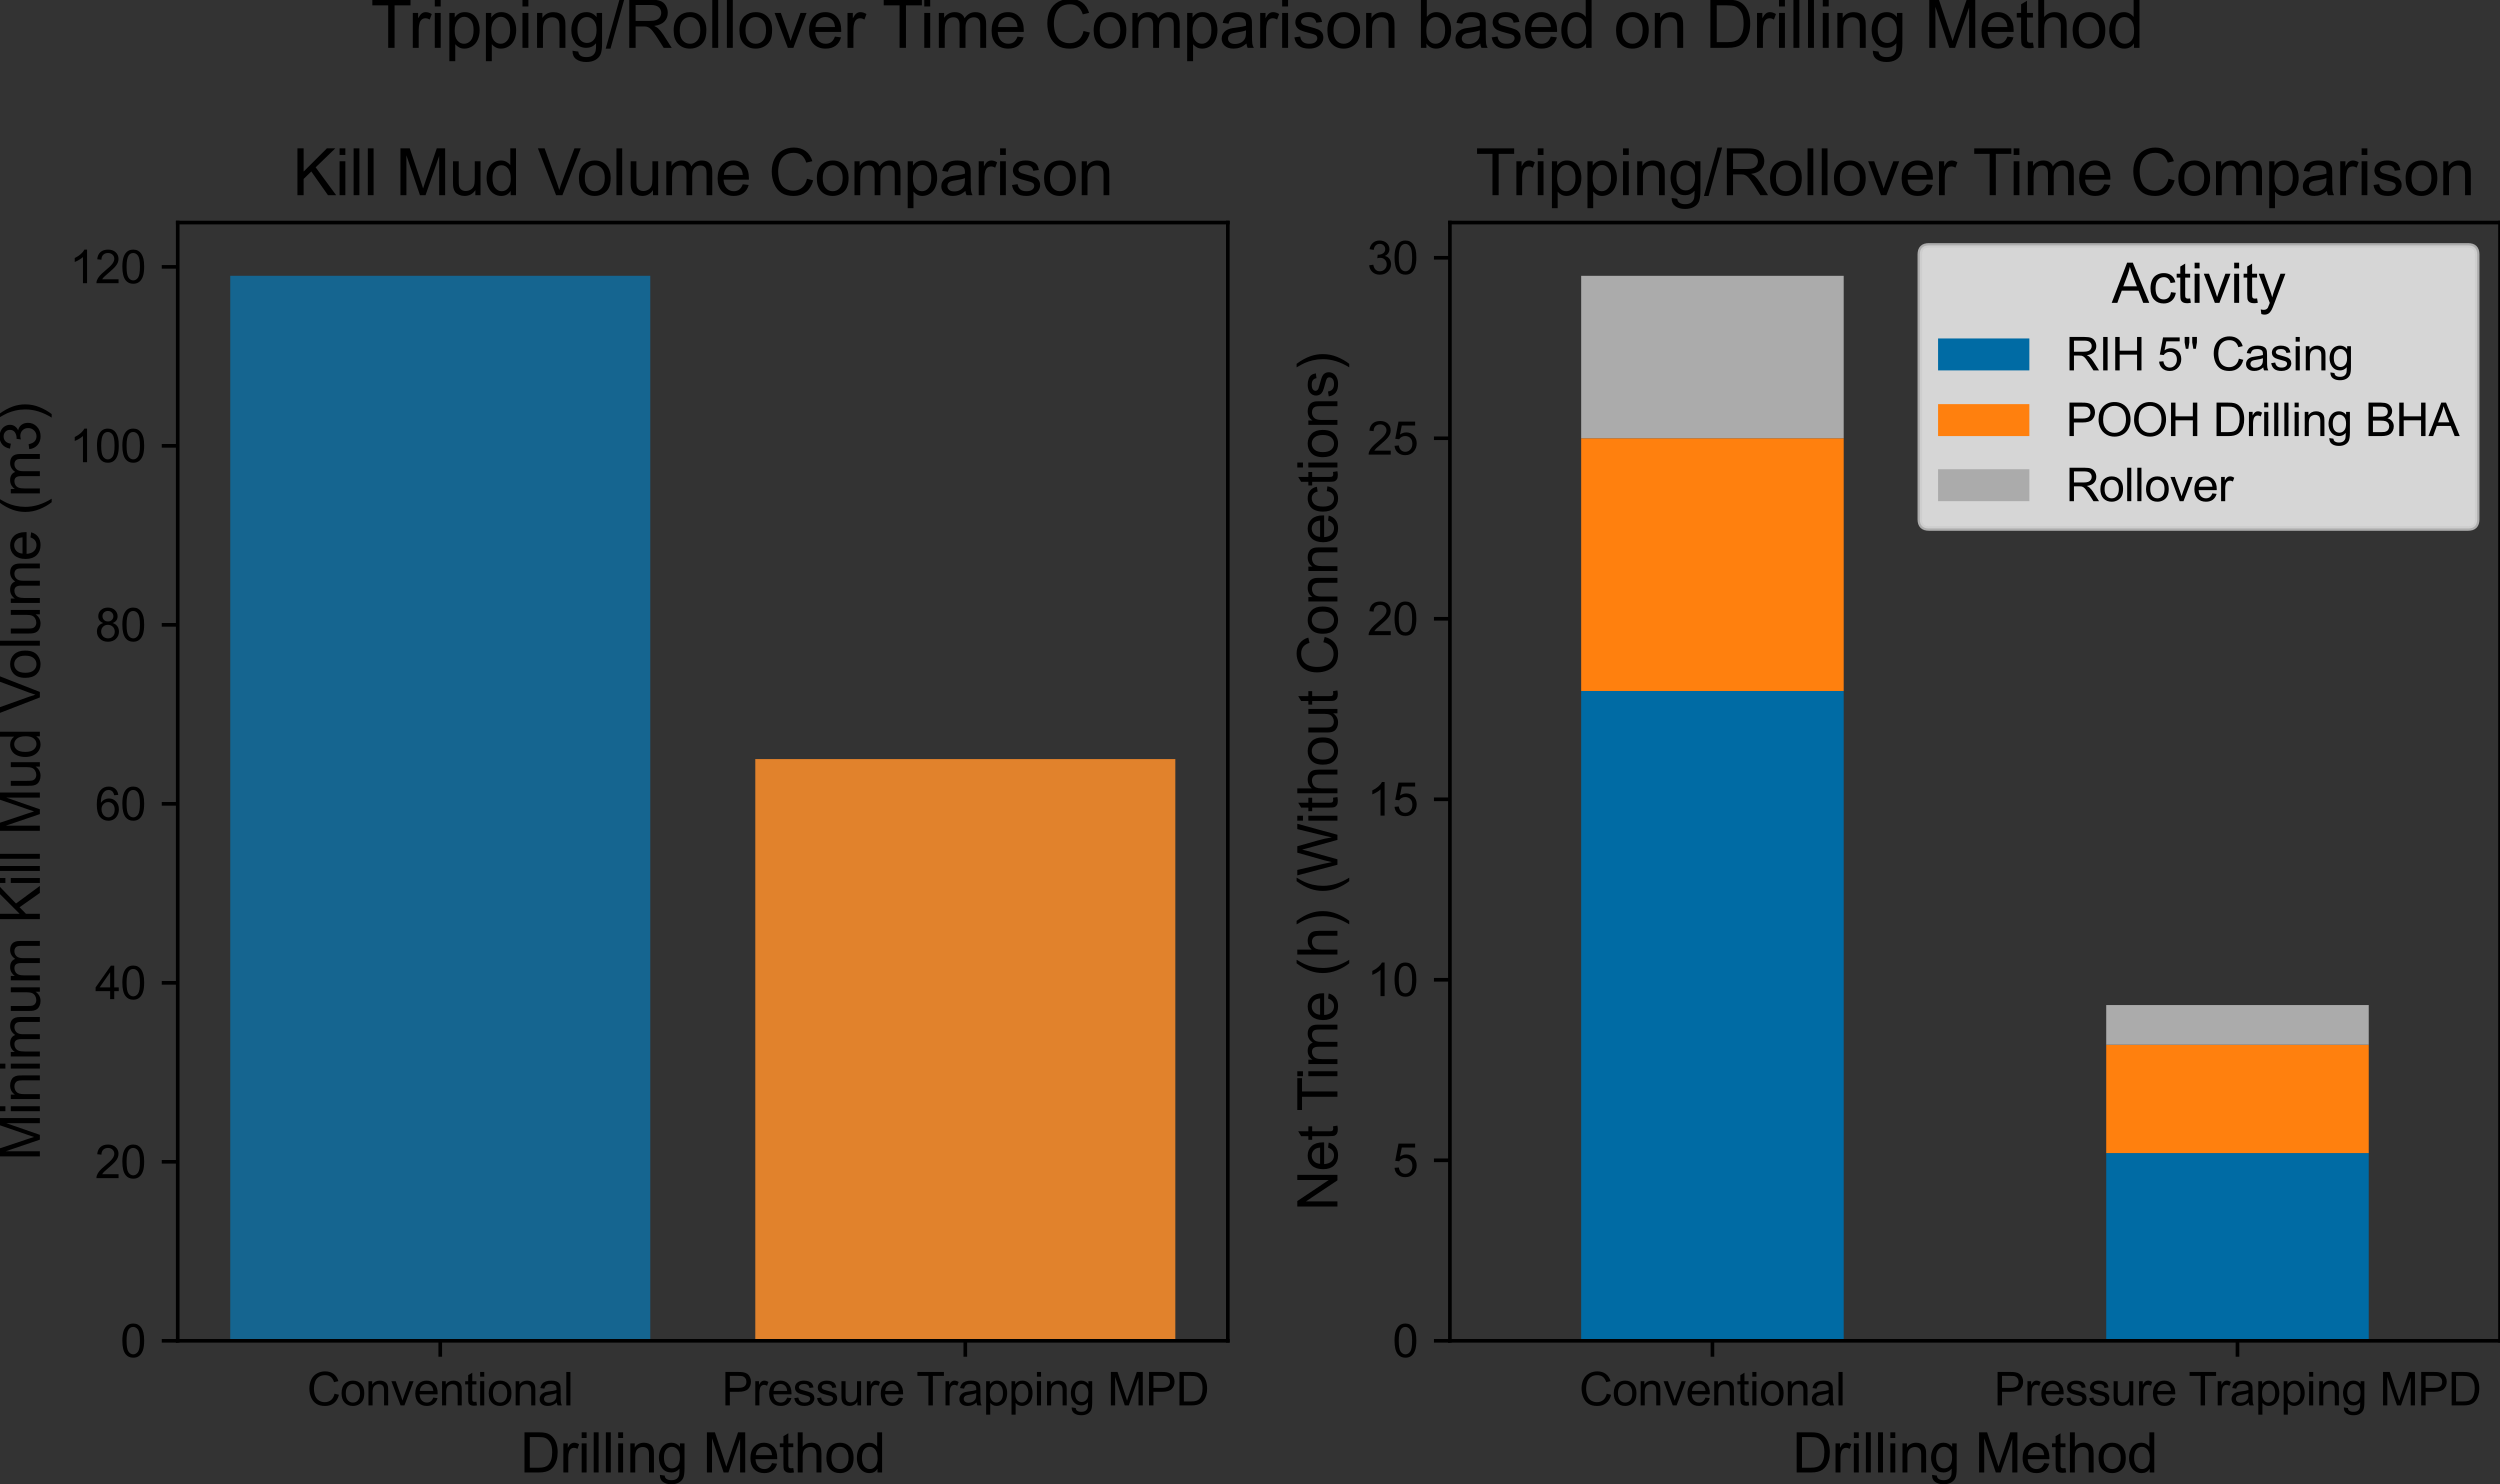 <?xml version="1.0" encoding="utf-8" standalone="no"?>
<!DOCTYPE svg PUBLIC "-//W3C//DTD SVG 1.1//EN"
  "http://www.w3.org/Graphics/SVG/1.1/DTD/svg11.dtd">
<svg xmlns:xlink="http://www.w3.org/1999/xlink" width="547.796pt" height="325.169pt" viewBox="0 0 547.796 325.169" xmlns="http://www.w3.org/2000/svg" version="1.1">
 <rect x="0" y="0" width="547.796" height="325.169" fill="#333333" stroke="none"/>
 <defs>
  <style type="text/css">*{stroke-linejoin: round; stroke-linecap: butt}</style>
 </defs>
 <g id="figure_1">
  <g id="patch_1">
   <path d="M 0 325.169 
L 547.796 325.169 
L 547.796 0 
L 0 0 
L 0 325.169 
z
" style="fill: none"/>
  </g>
  <g id="axes_1">
   <g id="patch_2">
    <path d="M 38.944 293.792 
L 269.038 293.792 
L 269.038 48.768 
L 38.944 48.768 
L 38.944 293.792 
z
" style="fill: none"/>
   </g>
   <g id="patch_3">
    <path d="M 50.449 293.792 
L 142.486 293.792 
L 142.486 60.436 
L 50.449 60.436 
z
" clip-path="url(#pfd1217fbd1)" style="fill: #156590"/>
   </g>
   <g id="patch_4">
    <path d="M 165.496 293.792 
L 257.534 293.792 
L 257.534 166.328 
L 165.496 166.328 
z
" clip-path="url(#pfd1217fbd1)" style="fill: #e1822c"/>
   </g>
   <g id="matplotlib.axis_1">
    <g id="xtick_1">
     <g id="line2d_1">
      <defs>
       <path id="m2cbe8c9827" d="M 0 0 
L 0 3.5 
" style="stroke: #000000; stroke-width: 0.8"/>
      </defs>
      <g>
       <use xlink:href="#m2cbe8c9827" x="96.468" y="293.792" style="stroke: #000000; stroke-width: 0.8"/>
      </g>
     </g>
     <g id="text_1">
      <!-- Conventional -->
      <g transform="translate(67.282 307.95) scale(0.1 -0.1)">
       <defs>
        <path id="ArialMT-43" d="M 3763 1606 
L 4369 1453 
Q 4178 706 3683 314 
Q 3188 -78 2472 -78 
Q 1731 -78 1267 223 
Q 803 525 561 1097 
Q 319 1669 319 2325 
Q 319 3041 592 3573 
Q 866 4106 1370 4382 
Q 1875 4659 2481 4659 
Q 3169 4659 3637 4309 
Q 4106 3959 4291 3325 
L 3694 3184 
Q 3534 3684 3231 3912 
Q 2928 4141 2469 4141 
Q 1941 4141 1586 3887 
Q 1231 3634 1087 3207 
Q 944 2781 944 2328 
Q 944 1744 1114 1308 
Q 1284 872 1643 656 
Q 2003 441 2422 441 
Q 2931 441 3284 734 
Q 3638 1028 3763 1606 
z
" transform="scale(0.016)"/>
        <path id="ArialMT-6f" d="M 213 1659 
Q 213 2581 725 3025 
Q 1153 3394 1769 3394 
Q 2453 3394 2887 2945 
Q 3322 2497 3322 1706 
Q 3322 1066 3130 698 
Q 2938 331 2570 128 
Q 2203 -75 1769 -75 
Q 1072 -75 642 372 
Q 213 819 213 1659 
z
M 791 1659 
Q 791 1022 1069 705 
Q 1347 388 1769 388 
Q 2188 388 2466 706 
Q 2744 1025 2744 1678 
Q 2744 2294 2464 2611 
Q 2184 2928 1769 2928 
Q 1347 2928 1069 2612 
Q 791 2297 791 1659 
z
" transform="scale(0.016)"/>
        <path id="ArialMT-6e" d="M 422 0 
L 422 3319 
L 928 3319 
L 928 2847 
Q 1294 3394 1984 3394 
Q 2284 3394 2536 3286 
Q 2788 3178 2913 3003 
Q 3038 2828 3088 2588 
Q 3119 2431 3119 2041 
L 3119 0 
L 2556 0 
L 2556 2019 
Q 2556 2363 2490 2533 
Q 2425 2703 2258 2804 
Q 2091 2906 1866 2906 
Q 1506 2906 1245 2678 
Q 984 2450 984 1813 
L 984 0 
L 422 0 
z
" transform="scale(0.016)"/>
        <path id="ArialMT-76" d="M 1344 0 
L 81 3319 
L 675 3319 
L 1388 1331 
Q 1503 1009 1600 663 
Q 1675 925 1809 1294 
L 2547 3319 
L 3125 3319 
L 1869 0 
L 1344 0 
z
" transform="scale(0.016)"/>
        <path id="ArialMT-65" d="M 2694 1069 
L 3275 997 
Q 3138 488 2766 206 
Q 2394 -75 1816 -75 
Q 1088 -75 661 373 
Q 234 822 234 1631 
Q 234 2469 665 2931 
Q 1097 3394 1784 3394 
Q 2450 3394 2872 2941 
Q 3294 2488 3294 1666 
Q 3294 1616 3291 1516 
L 816 1516 
Q 847 969 1125 678 
Q 1403 388 1819 388 
Q 2128 388 2347 550 
Q 2566 713 2694 1069 
z
M 847 1978 
L 2700 1978 
Q 2663 2397 2488 2606 
Q 2219 2931 1791 2931 
Q 1403 2931 1139 2672 
Q 875 2413 847 1978 
z
" transform="scale(0.016)"/>
        <path id="ArialMT-74" d="M 1650 503 
L 1731 6 
Q 1494 -44 1306 -44 
Q 1000 -44 831 53 
Q 663 150 594 308 
Q 525 466 525 972 
L 525 2881 
L 113 2881 
L 113 3319 
L 525 3319 
L 525 4141 
L 1084 4478 
L 1084 3319 
L 1650 3319 
L 1650 2881 
L 1084 2881 
L 1084 941 
Q 1084 700 1114 631 
Q 1144 563 1211 522 
Q 1278 481 1403 481 
Q 1497 481 1650 503 
z
" transform="scale(0.016)"/>
        <path id="ArialMT-69" d="M 425 3934 
L 425 4581 
L 988 4581 
L 988 3934 
L 425 3934 
z
M 425 0 
L 425 3319 
L 988 3319 
L 988 0 
L 425 0 
z
" transform="scale(0.016)"/>
        <path id="ArialMT-61" d="M 2588 409 
Q 2275 144 1986 34 
Q 1697 -75 1366 -75 
Q 819 -75 525 192 
Q 231 459 231 875 
Q 231 1119 342 1320 
Q 453 1522 633 1644 
Q 813 1766 1038 1828 
Q 1203 1872 1538 1913 
Q 2219 1994 2541 2106 
Q 2544 2222 2544 2253 
Q 2544 2597 2384 2738 
Q 2169 2928 1744 2928 
Q 1347 2928 1158 2789 
Q 969 2650 878 2297 
L 328 2372 
Q 403 2725 575 2942 
Q 747 3159 1072 3276 
Q 1397 3394 1825 3394 
Q 2250 3394 2515 3294 
Q 2781 3194 2906 3042 
Q 3031 2891 3081 2659 
Q 3109 2516 3109 2141 
L 3109 1391 
Q 3109 606 3145 398 
Q 3181 191 3288 0 
L 2700 0 
Q 2613 175 2588 409 
z
M 2541 1666 
Q 2234 1541 1622 1453 
Q 1275 1403 1131 1340 
Q 988 1278 909 1158 
Q 831 1038 831 891 
Q 831 666 1001 516 
Q 1172 366 1500 366 
Q 1825 366 2078 508 
Q 2331 650 2450 897 
Q 2541 1088 2541 1459 
L 2541 1666 
z
" transform="scale(0.016)"/>
        <path id="ArialMT-6c" d="M 409 0 
L 409 4581 
L 972 4581 
L 972 0 
L 409 0 
z
" transform="scale(0.016)"/>
       </defs>
       <use xlink:href="#ArialMT-43"/>
       <use xlink:href="#ArialMT-6f" transform="translate(72.217 0)"/>
       <use xlink:href="#ArialMT-6e" transform="translate(127.832 0)"/>
       <use xlink:href="#ArialMT-76" transform="translate(183.447 0)"/>
       <use xlink:href="#ArialMT-65" transform="translate(233.447 0)"/>
       <use xlink:href="#ArialMT-6e" transform="translate(289.062 0)"/>
       <use xlink:href="#ArialMT-74" transform="translate(344.678 0)"/>
       <use xlink:href="#ArialMT-69" transform="translate(372.461 0)"/>
       <use xlink:href="#ArialMT-6f" transform="translate(394.678 0)"/>
       <use xlink:href="#ArialMT-6e" transform="translate(450.293 0)"/>
       <use xlink:href="#ArialMT-61" transform="translate(505.908 0)"/>
       <use xlink:href="#ArialMT-6c" transform="translate(561.523 0)"/>
      </g>
     </g>
    </g>
    <g id="xtick_2">
     <g id="line2d_2">
      <g>
       <use xlink:href="#m2cbe8c9827" x="211.515" y="293.792" style="stroke: #000000; stroke-width: 0.8"/>
      </g>
     </g>
     <g id="text_2">
      <!-- Pressure Trapping MPD -->
      <g transform="translate(158.162 307.95) scale(0.1 -0.1)">
       <defs>
        <path id="ArialMT-50" d="M 494 0 
L 494 4581 
L 2222 4581 
Q 2678 4581 2919 4538 
Q 3256 4481 3484 4323 
Q 3713 4166 3852 3881 
Q 3991 3597 3991 3256 
Q 3991 2672 3619 2267 
Q 3247 1863 2275 1863 
L 1100 1863 
L 1100 0 
L 494 0 
z
M 1100 2403 
L 2284 2403 
Q 2872 2403 3119 2622 
Q 3366 2841 3366 3238 
Q 3366 3525 3220 3729 
Q 3075 3934 2838 4000 
Q 2684 4041 2272 4041 
L 1100 4041 
L 1100 2403 
z
" transform="scale(0.016)"/>
        <path id="ArialMT-72" d="M 416 0 
L 416 3319 
L 922 3319 
L 922 2816 
Q 1116 3169 1280 3281 
Q 1444 3394 1641 3394 
Q 1925 3394 2219 3213 
L 2025 2691 
Q 1819 2813 1613 2813 
Q 1428 2813 1281 2702 
Q 1134 2591 1072 2394 
Q 978 2094 978 1738 
L 978 0 
L 416 0 
z
" transform="scale(0.016)"/>
        <path id="ArialMT-73" d="M 197 991 
L 753 1078 
Q 800 744 1014 566 
Q 1228 388 1613 388 
Q 2000 388 2187 545 
Q 2375 703 2375 916 
Q 2375 1106 2209 1216 
Q 2094 1291 1634 1406 
Q 1016 1563 777 1677 
Q 538 1791 414 1992 
Q 291 2194 291 2438 
Q 291 2659 392 2848 
Q 494 3038 669 3163 
Q 800 3259 1026 3326 
Q 1253 3394 1513 3394 
Q 1903 3394 2198 3281 
Q 2494 3169 2634 2976 
Q 2775 2784 2828 2463 
L 2278 2388 
Q 2241 2644 2061 2787 
Q 1881 2931 1553 2931 
Q 1166 2931 1000 2803 
Q 834 2675 834 2503 
Q 834 2394 903 2306 
Q 972 2216 1119 2156 
Q 1203 2125 1616 2013 
Q 2213 1853 2448 1751 
Q 2684 1650 2818 1456 
Q 2953 1263 2953 975 
Q 2953 694 2789 445 
Q 2625 197 2315 61 
Q 2006 -75 1616 -75 
Q 969 -75 630 194 
Q 291 463 197 991 
z
" transform="scale(0.016)"/>
        <path id="ArialMT-75" d="M 2597 0 
L 2597 488 
Q 2209 -75 1544 -75 
Q 1250 -75 995 37 
Q 741 150 617 320 
Q 494 491 444 738 
Q 409 903 409 1263 
L 409 3319 
L 972 3319 
L 972 1478 
Q 972 1038 1006 884 
Q 1059 663 1231 536 
Q 1403 409 1656 409 
Q 1909 409 2131 539 
Q 2353 669 2445 892 
Q 2538 1116 2538 1541 
L 2538 3319 
L 3100 3319 
L 3100 0 
L 2597 0 
z
" transform="scale(0.016)"/>
        <path id="ArialMT-20" transform="scale(0.016)"/>
        <path id="ArialMT-54" d="M 1659 0 
L 1659 4041 
L 150 4041 
L 150 4581 
L 3781 4581 
L 3781 4041 
L 2266 4041 
L 2266 0 
L 1659 0 
z
" transform="scale(0.016)"/>
        <path id="ArialMT-70" d="M 422 -1272 
L 422 3319 
L 934 3319 
L 934 2888 
Q 1116 3141 1344 3267 
Q 1572 3394 1897 3394 
Q 2322 3394 2647 3175 
Q 2972 2956 3137 2557 
Q 3303 2159 3303 1684 
Q 3303 1175 3120 767 
Q 2938 359 2589 142 
Q 2241 -75 1856 -75 
Q 1575 -75 1351 44 
Q 1128 163 984 344 
L 984 -1272 
L 422 -1272 
z
M 931 1641 
Q 931 1000 1190 694 
Q 1450 388 1819 388 
Q 2194 388 2461 705 
Q 2728 1022 2728 1688 
Q 2728 2322 2467 2637 
Q 2206 2953 1844 2953 
Q 1484 2953 1207 2617 
Q 931 2281 931 1641 
z
" transform="scale(0.016)"/>
        <path id="ArialMT-67" d="M 319 -275 
L 866 -356 
Q 900 -609 1056 -725 
Q 1266 -881 1628 -881 
Q 2019 -881 2231 -725 
Q 2444 -569 2519 -288 
Q 2563 -116 2559 434 
Q 2191 0 1641 0 
Q 956 0 581 494 
Q 206 988 206 1678 
Q 206 2153 378 2554 
Q 550 2956 876 3175 
Q 1203 3394 1644 3394 
Q 2231 3394 2613 2919 
L 2613 3319 
L 3131 3319 
L 3131 450 
Q 3131 -325 2973 -648 
Q 2816 -972 2473 -1159 
Q 2131 -1347 1631 -1347 
Q 1038 -1347 672 -1080 
Q 306 -813 319 -275 
z
M 784 1719 
Q 784 1066 1043 766 
Q 1303 466 1694 466 
Q 2081 466 2343 764 
Q 2606 1063 2606 1700 
Q 2606 2309 2336 2618 
Q 2066 2928 1684 2928 
Q 1309 2928 1046 2623 
Q 784 2319 784 1719 
z
" transform="scale(0.016)"/>
        <path id="ArialMT-4d" d="M 475 0 
L 475 4581 
L 1388 4581 
L 2472 1338 
Q 2622 884 2691 659 
Q 2769 909 2934 1394 
L 4031 4581 
L 4847 4581 
L 4847 0 
L 4263 0 
L 4263 3834 
L 2931 0 
L 2384 0 
L 1059 3900 
L 1059 0 
L 475 0 
z
" transform="scale(0.016)"/>
        <path id="ArialMT-44" d="M 494 0 
L 494 4581 
L 2072 4581 
Q 2606 4581 2888 4516 
Q 3281 4425 3559 4188 
Q 3922 3881 4101 3404 
Q 4281 2928 4281 2316 
Q 4281 1794 4159 1391 
Q 4038 988 3847 723 
Q 3656 459 3429 307 
Q 3203 156 2883 78 
Q 2563 0 2147 0 
L 494 0 
z
M 1100 541 
L 2078 541 
Q 2531 541 2789 625 
Q 3047 709 3200 863 
Q 3416 1078 3536 1442 
Q 3656 1806 3656 2325 
Q 3656 3044 3420 3430 
Q 3184 3816 2847 3947 
Q 2603 4041 2063 4041 
L 1100 4041 
L 1100 541 
z
" transform="scale(0.016)"/>
       </defs>
       <use xlink:href="#ArialMT-50"/>
       <use xlink:href="#ArialMT-72" transform="translate(66.699 0)"/>
       <use xlink:href="#ArialMT-65" transform="translate(100 0)"/>
       <use xlink:href="#ArialMT-73" transform="translate(155.615 0)"/>
       <use xlink:href="#ArialMT-73" transform="translate(205.615 0)"/>
       <use xlink:href="#ArialMT-75" transform="translate(255.615 0)"/>
       <use xlink:href="#ArialMT-72" transform="translate(311.23 0)"/>
       <use xlink:href="#ArialMT-65" transform="translate(344.531 0)"/>
       <use xlink:href="#ArialMT-20" transform="translate(400.146 0)"/>
       <use xlink:href="#ArialMT-54" transform="translate(426.18 0)"/>
       <use xlink:href="#ArialMT-72" transform="translate(483.514 0)"/>
       <use xlink:href="#ArialMT-61" transform="translate(516.814 0)"/>
       <use xlink:href="#ArialMT-70" transform="translate(572.43 0)"/>
       <use xlink:href="#ArialMT-70" transform="translate(628.045 0)"/>
       <use xlink:href="#ArialMT-69" transform="translate(683.66 0)"/>
       <use xlink:href="#ArialMT-6e" transform="translate(705.877 0)"/>
       <use xlink:href="#ArialMT-67" transform="translate(761.492 0)"/>
       <use xlink:href="#ArialMT-20" transform="translate(817.107 0)"/>
       <use xlink:href="#ArialMT-4d" transform="translate(844.891 0)"/>
       <use xlink:href="#ArialMT-50" transform="translate(928.191 0)"/>
       <use xlink:href="#ArialMT-44" transform="translate(994.891 0)"/>
      </g>
     </g>
    </g>
    <g id="text_3">
     <!-- Drilling Method -->
     <g transform="translate(113.977 322.644) scale(0.12 -0.12)">
      <defs>
       <path id="ArialMT-68" d="M 422 0 
L 422 4581 
L 984 4581 
L 984 2938 
Q 1378 3394 1978 3394 
Q 2347 3394 2619 3248 
Q 2891 3103 3008 2847 
Q 3125 2591 3125 2103 
L 3125 0 
L 2563 0 
L 2563 2103 
Q 2563 2525 2380 2717 
Q 2197 2909 1863 2909 
Q 1613 2909 1392 2779 
Q 1172 2650 1078 2428 
Q 984 2206 984 1816 
L 984 0 
L 422 0 
z
" transform="scale(0.016)"/>
       <path id="ArialMT-64" d="M 2575 0 
L 2575 419 
Q 2259 -75 1647 -75 
Q 1250 -75 917 144 
Q 584 363 401 755 
Q 219 1147 219 1656 
Q 219 2153 384 2558 
Q 550 2963 881 3178 
Q 1213 3394 1622 3394 
Q 1922 3394 2156 3267 
Q 2391 3141 2538 2938 
L 2538 4581 
L 3097 4581 
L 3097 0 
L 2575 0 
z
M 797 1656 
Q 797 1019 1065 703 
Q 1334 388 1700 388 
Q 2069 388 2326 689 
Q 2584 991 2584 1609 
Q 2584 2291 2321 2609 
Q 2059 2928 1675 2928 
Q 1300 2928 1048 2622 
Q 797 2316 797 1656 
z
" transform="scale(0.016)"/>
      </defs>
      <use xlink:href="#ArialMT-44"/>
      <use xlink:href="#ArialMT-72" transform="translate(72.217 0)"/>
      <use xlink:href="#ArialMT-69" transform="translate(105.518 0)"/>
      <use xlink:href="#ArialMT-6c" transform="translate(127.734 0)"/>
      <use xlink:href="#ArialMT-6c" transform="translate(149.951 0)"/>
      <use xlink:href="#ArialMT-69" transform="translate(172.168 0)"/>
      <use xlink:href="#ArialMT-6e" transform="translate(194.385 0)"/>
      <use xlink:href="#ArialMT-67" transform="translate(250 0)"/>
      <use xlink:href="#ArialMT-20" transform="translate(305.615 0)"/>
      <use xlink:href="#ArialMT-4d" transform="translate(333.398 0)"/>
      <use xlink:href="#ArialMT-65" transform="translate(416.699 0)"/>
      <use xlink:href="#ArialMT-74" transform="translate(472.314 0)"/>
      <use xlink:href="#ArialMT-68" transform="translate(500.098 0)"/>
      <use xlink:href="#ArialMT-6f" transform="translate(555.713 0)"/>
      <use xlink:href="#ArialMT-64" transform="translate(611.328 0)"/>
     </g>
    </g>
   </g>
   <g id="matplotlib.axis_2">
    <g id="ytick_1">
     <g id="line2d_3">
      <defs>
       <path id="m61331d4981" d="M 0 0 
L -3.5 0 
" style="stroke: #000000; stroke-width: 0.8"/>
      </defs>
      <g>
       <use xlink:href="#m61331d4981" x="38.944" y="293.792" style="stroke: #000000; stroke-width: 0.8"/>
      </g>
     </g>
     <g id="text_4">
      <!-- 0 -->
      <g transform="translate(26.383 297.371) scale(0.1 -0.1)">
       <defs>
        <path id="ArialMT-30" d="M 266 2259 
Q 266 3072 433 3567 
Q 600 4063 929 4331 
Q 1259 4600 1759 4600 
Q 2128 4600 2406 4451 
Q 2684 4303 2865 4023 
Q 3047 3744 3150 3342 
Q 3253 2941 3253 2259 
Q 3253 1453 3087 958 
Q 2922 463 2592 192 
Q 2263 -78 1759 -78 
Q 1097 -78 719 397 
Q 266 969 266 2259 
z
M 844 2259 
Q 844 1131 1108 757 
Q 1372 384 1759 384 
Q 2147 384 2411 759 
Q 2675 1134 2675 2259 
Q 2675 3391 2411 3762 
Q 2147 4134 1753 4134 
Q 1366 4134 1134 3806 
Q 844 3388 844 2259 
z
" transform="scale(0.016)"/>
       </defs>
       <use xlink:href="#ArialMT-30"/>
      </g>
     </g>
    </g>
    <g id="ytick_2">
     <g id="line2d_4">
      <g>
       <use xlink:href="#m61331d4981" x="38.944" y="254.572" style="stroke: #000000; stroke-width: 0.8"/>
      </g>
     </g>
     <g id="text_5">
      <!-- 20 -->
      <g transform="translate(20.822 258.151) scale(0.1 -0.1)">
       <defs>
        <path id="ArialMT-32" d="M 3222 541 
L 3222 0 
L 194 0 
Q 188 203 259 391 
Q 375 700 629 1000 
Q 884 1300 1366 1694 
Q 2113 2306 2375 2664 
Q 2638 3022 2638 3341 
Q 2638 3675 2398 3904 
Q 2159 4134 1775 4134 
Q 1369 4134 1125 3890 
Q 881 3647 878 3216 
L 300 3275 
Q 359 3922 746 4261 
Q 1134 4600 1788 4600 
Q 2447 4600 2831 4234 
Q 3216 3869 3216 3328 
Q 3216 3053 3103 2787 
Q 2991 2522 2730 2228 
Q 2469 1934 1863 1422 
Q 1356 997 1212 845 
Q 1069 694 975 541 
L 3222 541 
z
" transform="scale(0.016)"/>
       </defs>
       <use xlink:href="#ArialMT-32"/>
       <use xlink:href="#ArialMT-30" transform="translate(55.615 0)"/>
      </g>
     </g>
    </g>
    <g id="ytick_3">
     <g id="line2d_5">
      <g>
       <use xlink:href="#m61331d4981" x="38.944" y="215.353" style="stroke: #000000; stroke-width: 0.8"/>
      </g>
     </g>
     <g id="text_6">
      <!-- 40 -->
      <g transform="translate(20.822 218.932) scale(0.1 -0.1)">
       <defs>
        <path id="ArialMT-34" d="M 2069 0 
L 2069 1097 
L 81 1097 
L 81 1613 
L 2172 4581 
L 2631 4581 
L 2631 1613 
L 3250 1613 
L 3250 1097 
L 2631 1097 
L 2631 0 
L 2069 0 
z
M 2069 1613 
L 2069 3678 
L 634 1613 
L 2069 1613 
z
" transform="scale(0.016)"/>
       </defs>
       <use xlink:href="#ArialMT-34"/>
       <use xlink:href="#ArialMT-30" transform="translate(55.615 0)"/>
      </g>
     </g>
    </g>
    <g id="ytick_4">
     <g id="line2d_6">
      <g>
       <use xlink:href="#m61331d4981" x="38.944" y="176.133" style="stroke: #000000; stroke-width: 0.8"/>
      </g>
     </g>
     <g id="text_7">
      <!-- 60 -->
      <g transform="translate(20.822 179.712) scale(0.1 -0.1)">
       <defs>
        <path id="ArialMT-36" d="M 3184 3459 
L 2625 3416 
Q 2550 3747 2413 3897 
Q 2184 4138 1850 4138 
Q 1581 4138 1378 3988 
Q 1113 3794 959 3422 
Q 806 3050 800 2363 
Q 1003 2672 1297 2822 
Q 1591 2972 1913 2972 
Q 2475 2972 2870 2558 
Q 3266 2144 3266 1488 
Q 3266 1056 3080 686 
Q 2894 316 2569 119 
Q 2244 -78 1831 -78 
Q 1128 -78 684 439 
Q 241 956 241 2144 
Q 241 3472 731 4075 
Q 1159 4600 1884 4600 
Q 2425 4600 2770 4297 
Q 3116 3994 3184 3459 
z
M 888 1484 
Q 888 1194 1011 928 
Q 1134 663 1356 523 
Q 1578 384 1822 384 
Q 2178 384 2434 671 
Q 2691 959 2691 1453 
Q 2691 1928 2437 2201 
Q 2184 2475 1800 2475 
Q 1419 2475 1153 2201 
Q 888 1928 888 1484 
z
" transform="scale(0.016)"/>
       </defs>
       <use xlink:href="#ArialMT-36"/>
       <use xlink:href="#ArialMT-30" transform="translate(55.615 0)"/>
      </g>
     </g>
    </g>
    <g id="ytick_5">
     <g id="line2d_7">
      <g>
       <use xlink:href="#m61331d4981" x="38.944" y="136.914" style="stroke: #000000; stroke-width: 0.8"/>
      </g>
     </g>
     <g id="text_8">
      <!-- 80 -->
      <g transform="translate(20.822 140.493) scale(0.1 -0.1)">
       <defs>
        <path id="ArialMT-38" d="M 1131 2484 
Q 781 2613 612 2850 
Q 444 3088 444 3419 
Q 444 3919 803 4259 
Q 1163 4600 1759 4600 
Q 2359 4600 2725 4251 
Q 3091 3903 3091 3403 
Q 3091 3084 2923 2848 
Q 2756 2613 2416 2484 
Q 2838 2347 3058 2040 
Q 3278 1734 3278 1309 
Q 3278 722 2862 322 
Q 2447 -78 1769 -78 
Q 1091 -78 675 323 
Q 259 725 259 1325 
Q 259 1772 486 2073 
Q 713 2375 1131 2484 
z
M 1019 3438 
Q 1019 3113 1228 2906 
Q 1438 2700 1772 2700 
Q 2097 2700 2305 2904 
Q 2513 3109 2513 3406 
Q 2513 3716 2298 3927 
Q 2084 4138 1766 4138 
Q 1444 4138 1231 3931 
Q 1019 3725 1019 3438 
z
M 838 1322 
Q 838 1081 952 856 
Q 1066 631 1291 507 
Q 1516 384 1775 384 
Q 2178 384 2440 643 
Q 2703 903 2703 1303 
Q 2703 1709 2433 1975 
Q 2163 2241 1756 2241 
Q 1359 2241 1098 1978 
Q 838 1716 838 1322 
z
" transform="scale(0.016)"/>
       </defs>
       <use xlink:href="#ArialMT-38"/>
       <use xlink:href="#ArialMT-30" transform="translate(55.615 0)"/>
      </g>
     </g>
    </g>
    <g id="ytick_6">
     <g id="line2d_8">
      <g>
       <use xlink:href="#m61331d4981" x="38.944" y="97.694" style="stroke: #000000; stroke-width: 0.8"/>
      </g>
     </g>
     <g id="text_9">
      <!-- 100 -->
      <g transform="translate(15.261 101.273) scale(0.1 -0.1)">
       <defs>
        <path id="ArialMT-31" d="M 2384 0 
L 1822 0 
L 1822 3584 
Q 1619 3391 1289 3197 
Q 959 3003 697 2906 
L 697 3450 
Q 1169 3672 1522 3987 
Q 1875 4303 2022 4600 
L 2384 4600 
L 2384 0 
z
" transform="scale(0.016)"/>
       </defs>
       <use xlink:href="#ArialMT-31"/>
       <use xlink:href="#ArialMT-30" transform="translate(55.615 0)"/>
       <use xlink:href="#ArialMT-30" transform="translate(111.23 0)"/>
      </g>
     </g>
    </g>
    <g id="ytick_7">
     <g id="line2d_9">
      <g>
       <use xlink:href="#m61331d4981" x="38.944" y="58.475" style="stroke: #000000; stroke-width: 0.8"/>
      </g>
     </g>
     <g id="text_10">
      <!-- 120 -->
      <g transform="translate(15.261 62.054) scale(0.1 -0.1)">
       <use xlink:href="#ArialMT-31"/>
       <use xlink:href="#ArialMT-32" transform="translate(55.615 0)"/>
       <use xlink:href="#ArialMT-30" transform="translate(111.23 0)"/>
      </g>
     </g>
    </g>
    <g id="text_11">
     <!-- Minimum Kill Mud Volume (m3) -->
     <g transform="translate(8.736 254.296) rotate(-90) scale(0.12 -0.12)">
      <defs>
       <path id="ArialMT-6d" d="M 422 0 
L 422 3319 
L 925 3319 
L 925 2853 
Q 1081 3097 1340 3245 
Q 1600 3394 1931 3394 
Q 2300 3394 2536 3241 
Q 2772 3088 2869 2813 
Q 3263 3394 3894 3394 
Q 4388 3394 4653 3120 
Q 4919 2847 4919 2278 
L 4919 0 
L 4359 0 
L 4359 2091 
Q 4359 2428 4304 2576 
Q 4250 2725 4106 2815 
Q 3963 2906 3769 2906 
Q 3419 2906 3187 2673 
Q 2956 2441 2956 1928 
L 2956 0 
L 2394 0 
L 2394 2156 
Q 2394 2531 2256 2718 
Q 2119 2906 1806 2906 
Q 1569 2906 1367 2781 
Q 1166 2656 1075 2415 
Q 984 2175 984 1722 
L 984 0 
L 422 0 
z
" transform="scale(0.016)"/>
       <path id="ArialMT-4b" d="M 469 0 
L 469 4581 
L 1075 4581 
L 1075 2309 
L 3350 4581 
L 4172 4581 
L 2250 2725 
L 4256 0 
L 3456 0 
L 1825 2319 
L 1075 1588 
L 1075 0 
L 469 0 
z
" transform="scale(0.016)"/>
       <path id="ArialMT-56" d="M 1803 0 
L 28 4581 
L 684 4581 
L 1875 1253 
Q 2019 853 2116 503 
Q 2222 878 2363 1253 
L 3600 4581 
L 4219 4581 
L 2425 0 
L 1803 0 
z
" transform="scale(0.016)"/>
       <path id="ArialMT-28" d="M 1497 -1347 
Q 1031 -759 709 28 
Q 388 816 388 1659 
Q 388 2403 628 3084 
Q 909 3875 1497 4659 
L 1900 4659 
Q 1522 4009 1400 3731 
Q 1209 3300 1100 2831 
Q 966 2247 966 1656 
Q 966 153 1900 -1347 
L 1497 -1347 
z
" transform="scale(0.016)"/>
       <path id="ArialMT-33" d="M 269 1209 
L 831 1284 
Q 928 806 1161 595 
Q 1394 384 1728 384 
Q 2125 384 2398 659 
Q 2672 934 2672 1341 
Q 2672 1728 2419 1979 
Q 2166 2231 1775 2231 
Q 1616 2231 1378 2169 
L 1441 2663 
Q 1497 2656 1531 2656 
Q 1891 2656 2178 2843 
Q 2466 3031 2466 3422 
Q 2466 3731 2256 3934 
Q 2047 4138 1716 4138 
Q 1388 4138 1169 3931 
Q 950 3725 888 3313 
L 325 3413 
Q 428 3978 793 4289 
Q 1159 4600 1703 4600 
Q 2078 4600 2393 4439 
Q 2709 4278 2876 4000 
Q 3044 3722 3044 3409 
Q 3044 3113 2884 2869 
Q 2725 2625 2413 2481 
Q 2819 2388 3044 2092 
Q 3269 1797 3269 1353 
Q 3269 753 2831 336 
Q 2394 -81 1725 -81 
Q 1122 -81 723 278 
Q 325 638 269 1209 
z
" transform="scale(0.016)"/>
       <path id="ArialMT-29" d="M 791 -1347 
L 388 -1347 
Q 1322 153 1322 1656 
Q 1322 2244 1188 2822 
Q 1081 3291 891 3722 
Q 769 4003 388 4659 
L 791 4659 
Q 1378 3875 1659 3084 
Q 1900 2403 1900 1659 
Q 1900 816 1576 28 
Q 1253 -759 791 -1347 
z
" transform="scale(0.016)"/>
      </defs>
      <use xlink:href="#ArialMT-4d"/>
      <use xlink:href="#ArialMT-69" transform="translate(83.301 0)"/>
      <use xlink:href="#ArialMT-6e" transform="translate(105.518 0)"/>
      <use xlink:href="#ArialMT-69" transform="translate(161.133 0)"/>
      <use xlink:href="#ArialMT-6d" transform="translate(183.35 0)"/>
      <use xlink:href="#ArialMT-75" transform="translate(266.65 0)"/>
      <use xlink:href="#ArialMT-6d" transform="translate(322.266 0)"/>
      <use xlink:href="#ArialMT-20" transform="translate(405.566 0)"/>
      <use xlink:href="#ArialMT-4b" transform="translate(433.35 0)"/>
      <use xlink:href="#ArialMT-69" transform="translate(500.049 0)"/>
      <use xlink:href="#ArialMT-6c" transform="translate(522.266 0)"/>
      <use xlink:href="#ArialMT-6c" transform="translate(544.482 0)"/>
      <use xlink:href="#ArialMT-20" transform="translate(566.699 0)"/>
      <use xlink:href="#ArialMT-4d" transform="translate(594.482 0)"/>
      <use xlink:href="#ArialMT-75" transform="translate(677.783 0)"/>
      <use xlink:href="#ArialMT-64" transform="translate(733.398 0)"/>
      <use xlink:href="#ArialMT-20" transform="translate(789.014 0)"/>
      <use xlink:href="#ArialMT-56" transform="translate(816.797 0)"/>
      <use xlink:href="#ArialMT-6f" transform="translate(877.996 0)"/>
      <use xlink:href="#ArialMT-6c" transform="translate(933.611 0)"/>
      <use xlink:href="#ArialMT-75" transform="translate(955.828 0)"/>
      <use xlink:href="#ArialMT-6d" transform="translate(1011.443 0)"/>
      <use xlink:href="#ArialMT-65" transform="translate(1094.744 0)"/>
      <use xlink:href="#ArialMT-20" transform="translate(1150.359 0)"/>
      <use xlink:href="#ArialMT-28" transform="translate(1178.143 0)"/>
      <use xlink:href="#ArialMT-6d" transform="translate(1211.443 0)"/>
      <use xlink:href="#ArialMT-33" transform="translate(1294.744 0)"/>
      <use xlink:href="#ArialMT-29" transform="translate(1350.359 0)"/>
     </g>
    </g>
   </g>
   <g id="line2d_10">
    <path clip-path="url(#pfd1217fbd1)" style="fill: none; stroke: #424242; stroke-width: 2.25; stroke-linecap: square"/>
   </g>
   <g id="line2d_11">
    <path clip-path="url(#pfd1217fbd1)" style="fill: none; stroke: #424242; stroke-width: 2.25; stroke-linecap: square"/>
   </g>
   <g id="patch_5">
    <path d="M 38.944 293.792 
L 38.944 48.768 
" style="fill: none; stroke: #000000; stroke-width: 0.8; stroke-linejoin: miter; stroke-linecap: square"/>
   </g>
   <g id="patch_6">
    <path d="M 269.038 293.792 
L 269.038 48.768 
" style="fill: none; stroke: #000000; stroke-width: 0.8; stroke-linejoin: miter; stroke-linecap: square"/>
   </g>
   <g id="patch_7">
    <path d="M 38.944 293.792 
L 269.038 293.792 
" style="fill: none; stroke: #000000; stroke-width: 0.8; stroke-linejoin: miter; stroke-linecap: square"/>
   </g>
   <g id="patch_8">
    <path d="M 38.944 48.768 
L 269.038 48.768 
" style="fill: none; stroke: #000000; stroke-width: 0.8; stroke-linejoin: miter; stroke-linecap: square"/>
   </g>
   <g id="text_12">
    <!-- Kill Mud Volume Comparison -->
    <g transform="translate(64.122 42.768) scale(0.14 -0.14)">
     <use xlink:href="#ArialMT-4b"/>
     <use xlink:href="#ArialMT-69" transform="translate(66.699 0)"/>
     <use xlink:href="#ArialMT-6c" transform="translate(88.916 0)"/>
     <use xlink:href="#ArialMT-6c" transform="translate(111.133 0)"/>
     <use xlink:href="#ArialMT-20" transform="translate(133.35 0)"/>
     <use xlink:href="#ArialMT-4d" transform="translate(161.133 0)"/>
     <use xlink:href="#ArialMT-75" transform="translate(244.434 0)"/>
     <use xlink:href="#ArialMT-64" transform="translate(300.049 0)"/>
     <use xlink:href="#ArialMT-20" transform="translate(355.664 0)"/>
     <use xlink:href="#ArialMT-56" transform="translate(383.447 0)"/>
     <use xlink:href="#ArialMT-6f" transform="translate(444.646 0)"/>
     <use xlink:href="#ArialMT-6c" transform="translate(500.262 0)"/>
     <use xlink:href="#ArialMT-75" transform="translate(522.479 0)"/>
     <use xlink:href="#ArialMT-6d" transform="translate(578.094 0)"/>
     <use xlink:href="#ArialMT-65" transform="translate(661.395 0)"/>
     <use xlink:href="#ArialMT-20" transform="translate(717.01 0)"/>
     <use xlink:href="#ArialMT-43" transform="translate(744.793 0)"/>
     <use xlink:href="#ArialMT-6f" transform="translate(817.01 0)"/>
     <use xlink:href="#ArialMT-6d" transform="translate(872.625 0)"/>
     <use xlink:href="#ArialMT-70" transform="translate(955.926 0)"/>
     <use xlink:href="#ArialMT-61" transform="translate(1011.541 0)"/>
     <use xlink:href="#ArialMT-72" transform="translate(1067.156 0)"/>
     <use xlink:href="#ArialMT-69" transform="translate(1100.457 0)"/>
     <use xlink:href="#ArialMT-73" transform="translate(1122.674 0)"/>
     <use xlink:href="#ArialMT-6f" transform="translate(1172.674 0)"/>
     <use xlink:href="#ArialMT-6e" transform="translate(1228.289 0)"/>
    </g>
   </g>
  </g>
  <g id="axes_2">
   <g id="patch_9">
    <path d="M 317.702 293.792 
L 547.796 293.792 
L 547.796 48.768 
L 317.702 48.768 
L 317.702 293.792 
z
" style="fill: none"/>
   </g>
   <g id="patch_10">
    <path d="M 346.464 293.792 
L 403.987 293.792 
L 403.987 151.405 
L 346.464 151.405 
z
" clip-path="url(#p013824d931)" style="fill: #006ba4"/>
   </g>
   <g id="patch_11">
    <path d="M 461.511 293.792 
L 519.035 293.792 
L 519.035 252.658 
L 461.511 252.658 
z
" clip-path="url(#p013824d931)" style="fill: #006ba4"/>
   </g>
   <g id="patch_12">
    <path d="M 346.464 151.405 
L 403.987 151.405 
L 403.987 96.032 
L 346.464 96.032 
z
" clip-path="url(#p013824d931)" style="fill: #ff800e"/>
   </g>
   <g id="patch_13">
    <path d="M 461.511 252.658 
L 519.035 252.658 
L 519.035 228.927 
L 461.511 228.927 
z
" clip-path="url(#p013824d931)" style="fill: #ff800e"/>
   </g>
   <g id="patch_14">
    <path d="M 346.464 96.032 
L 403.987 96.032 
L 403.987 60.436 
L 346.464 60.436 
z
" clip-path="url(#p013824d931)" style="fill: #ababab"/>
   </g>
   <g id="patch_15">
    <path d="M 461.511 228.927 
L 519.035 228.927 
L 519.035 220.225 
L 461.511 220.225 
z
" clip-path="url(#p013824d931)" style="fill: #ababab"/>
   </g>
   <g id="matplotlib.axis_3">
    <g id="xtick_3">
     <g id="line2d_12">
      <g>
       <use xlink:href="#m2cbe8c9827" x="375.226" y="293.792" style="stroke: #000000; stroke-width: 0.8"/>
      </g>
     </g>
     <g id="text_13">
      <!-- Conventional -->
      <g transform="translate(346.041 307.95) scale(0.1 -0.1)">
       <use xlink:href="#ArialMT-43"/>
       <use xlink:href="#ArialMT-6f" transform="translate(72.217 0)"/>
       <use xlink:href="#ArialMT-6e" transform="translate(127.832 0)"/>
       <use xlink:href="#ArialMT-76" transform="translate(183.447 0)"/>
       <use xlink:href="#ArialMT-65" transform="translate(233.447 0)"/>
       <use xlink:href="#ArialMT-6e" transform="translate(289.062 0)"/>
       <use xlink:href="#ArialMT-74" transform="translate(344.678 0)"/>
       <use xlink:href="#ArialMT-69" transform="translate(372.461 0)"/>
       <use xlink:href="#ArialMT-6f" transform="translate(394.678 0)"/>
       <use xlink:href="#ArialMT-6e" transform="translate(450.293 0)"/>
       <use xlink:href="#ArialMT-61" transform="translate(505.908 0)"/>
       <use xlink:href="#ArialMT-6c" transform="translate(561.523 0)"/>
      </g>
     </g>
    </g>
    <g id="xtick_4">
     <g id="line2d_13">
      <g>
       <use xlink:href="#m2cbe8c9827" x="490.273" y="293.792" style="stroke: #000000; stroke-width: 0.8"/>
      </g>
     </g>
     <g id="text_14">
      <!-- Pressure Trapping MPD -->
      <g transform="translate(436.92 307.95) scale(0.1 -0.1)">
       <use xlink:href="#ArialMT-50"/>
       <use xlink:href="#ArialMT-72" transform="translate(66.699 0)"/>
       <use xlink:href="#ArialMT-65" transform="translate(100 0)"/>
       <use xlink:href="#ArialMT-73" transform="translate(155.615 0)"/>
       <use xlink:href="#ArialMT-73" transform="translate(205.615 0)"/>
       <use xlink:href="#ArialMT-75" transform="translate(255.615 0)"/>
       <use xlink:href="#ArialMT-72" transform="translate(311.23 0)"/>
       <use xlink:href="#ArialMT-65" transform="translate(344.531 0)"/>
       <use xlink:href="#ArialMT-20" transform="translate(400.146 0)"/>
       <use xlink:href="#ArialMT-54" transform="translate(426.18 0)"/>
       <use xlink:href="#ArialMT-72" transform="translate(483.514 0)"/>
       <use xlink:href="#ArialMT-61" transform="translate(516.814 0)"/>
       <use xlink:href="#ArialMT-70" transform="translate(572.43 0)"/>
       <use xlink:href="#ArialMT-70" transform="translate(628.045 0)"/>
       <use xlink:href="#ArialMT-69" transform="translate(683.66 0)"/>
       <use xlink:href="#ArialMT-6e" transform="translate(705.877 0)"/>
       <use xlink:href="#ArialMT-67" transform="translate(761.492 0)"/>
       <use xlink:href="#ArialMT-20" transform="translate(817.107 0)"/>
       <use xlink:href="#ArialMT-4d" transform="translate(844.891 0)"/>
       <use xlink:href="#ArialMT-50" transform="translate(928.191 0)"/>
       <use xlink:href="#ArialMT-44" transform="translate(994.891 0)"/>
      </g>
     </g>
    </g>
    <g id="text_15">
     <!-- Drilling Method -->
     <g transform="translate(392.735 322.644) scale(0.12 -0.12)">
      <use xlink:href="#ArialMT-44"/>
      <use xlink:href="#ArialMT-72" transform="translate(72.217 0)"/>
      <use xlink:href="#ArialMT-69" transform="translate(105.518 0)"/>
      <use xlink:href="#ArialMT-6c" transform="translate(127.734 0)"/>
      <use xlink:href="#ArialMT-6c" transform="translate(149.951 0)"/>
      <use xlink:href="#ArialMT-69" transform="translate(172.168 0)"/>
      <use xlink:href="#ArialMT-6e" transform="translate(194.385 0)"/>
      <use xlink:href="#ArialMT-67" transform="translate(250 0)"/>
      <use xlink:href="#ArialMT-20" transform="translate(305.615 0)"/>
      <use xlink:href="#ArialMT-4d" transform="translate(333.398 0)"/>
      <use xlink:href="#ArialMT-65" transform="translate(416.699 0)"/>
      <use xlink:href="#ArialMT-74" transform="translate(472.314 0)"/>
      <use xlink:href="#ArialMT-68" transform="translate(500.098 0)"/>
      <use xlink:href="#ArialMT-6f" transform="translate(555.713 0)"/>
      <use xlink:href="#ArialMT-64" transform="translate(611.328 0)"/>
     </g>
    </g>
   </g>
   <g id="matplotlib.axis_4">
    <g id="ytick_8">
     <g id="line2d_14">
      <g>
       <use xlink:href="#m61331d4981" x="317.702" y="293.792" style="stroke: #000000; stroke-width: 0.8"/>
      </g>
     </g>
     <g id="text_16">
      <!-- 0 -->
      <g transform="translate(305.141 297.371) scale(0.1 -0.1)">
       <use xlink:href="#ArialMT-30"/>
      </g>
     </g>
    </g>
    <g id="ytick_9">
     <g id="line2d_15">
      <g>
       <use xlink:href="#m61331d4981" x="317.702" y="254.24" style="stroke: #000000; stroke-width: 0.8"/>
      </g>
     </g>
     <g id="text_17">
      <!-- 5 -->
      <g transform="translate(305.141 257.819) scale(0.1 -0.1)">
       <defs>
        <path id="ArialMT-35" d="M 266 1200 
L 856 1250 
Q 922 819 1161 601 
Q 1400 384 1738 384 
Q 2144 384 2425 690 
Q 2706 997 2706 1503 
Q 2706 1984 2436 2262 
Q 2166 2541 1728 2541 
Q 1456 2541 1237 2417 
Q 1019 2294 894 2097 
L 366 2166 
L 809 4519 
L 3088 4519 
L 3088 3981 
L 1259 3981 
L 1013 2750 
Q 1425 3038 1878 3038 
Q 2478 3038 2890 2622 
Q 3303 2206 3303 1553 
Q 3303 931 2941 478 
Q 2500 -78 1738 -78 
Q 1113 -78 717 272 
Q 322 622 266 1200 
z
" transform="scale(0.016)"/>
       </defs>
       <use xlink:href="#ArialMT-35"/>
      </g>
     </g>
    </g>
    <g id="ytick_10">
     <g id="line2d_16">
      <g>
       <use xlink:href="#m61331d4981" x="317.702" y="214.688" style="stroke: #000000; stroke-width: 0.8"/>
      </g>
     </g>
     <g id="text_18">
      <!-- 10 -->
      <g transform="translate(299.58 218.267) scale(0.1 -0.1)">
       <use xlink:href="#ArialMT-31"/>
       <use xlink:href="#ArialMT-30" transform="translate(55.615 0)"/>
      </g>
     </g>
    </g>
    <g id="ytick_11">
     <g id="line2d_17">
      <g>
       <use xlink:href="#m61331d4981" x="317.702" y="175.136" style="stroke: #000000; stroke-width: 0.8"/>
      </g>
     </g>
     <g id="text_19">
      <!-- 15 -->
      <g transform="translate(299.58 178.715) scale(0.1 -0.1)">
       <use xlink:href="#ArialMT-31"/>
       <use xlink:href="#ArialMT-35" transform="translate(55.615 0)"/>
      </g>
     </g>
    </g>
    <g id="ytick_12">
     <g id="line2d_18">
      <g>
       <use xlink:href="#m61331d4981" x="317.702" y="135.584" style="stroke: #000000; stroke-width: 0.8"/>
      </g>
     </g>
     <g id="text_20">
      <!-- 20 -->
      <g transform="translate(299.58 139.163) scale(0.1 -0.1)">
       <use xlink:href="#ArialMT-32"/>
       <use xlink:href="#ArialMT-30" transform="translate(55.615 0)"/>
      </g>
     </g>
    </g>
    <g id="ytick_13">
     <g id="line2d_19">
      <g>
       <use xlink:href="#m61331d4981" x="317.702" y="96.032" style="stroke: #000000; stroke-width: 0.8"/>
      </g>
     </g>
     <g id="text_21">
      <!-- 25 -->
      <g transform="translate(299.58 99.611) scale(0.1 -0.1)">
       <use xlink:href="#ArialMT-32"/>
       <use xlink:href="#ArialMT-35" transform="translate(55.615 0)"/>
      </g>
     </g>
    </g>
    <g id="ytick_14">
     <g id="line2d_20">
      <g>
       <use xlink:href="#m61331d4981" x="317.702" y="56.481" style="stroke: #000000; stroke-width: 0.8"/>
      </g>
     </g>
     <g id="text_22">
      <!-- 30 -->
      <g transform="translate(299.58 60.06) scale(0.1 -0.1)">
       <use xlink:href="#ArialMT-33"/>
       <use xlink:href="#ArialMT-30" transform="translate(55.615 0)"/>
      </g>
     </g>
    </g>
    <g id="text_23">
     <!-- Net Time (h) (Without Connections) -->
     <g transform="translate(293.055 265.306) rotate(-90) scale(0.12 -0.12)">
      <defs>
       <path id="ArialMT-4e" d="M 488 0 
L 488 4581 
L 1109 4581 
L 3516 984 
L 3516 4581 
L 4097 4581 
L 4097 0 
L 3475 0 
L 1069 3600 
L 1069 0 
L 488 0 
z
" transform="scale(0.016)"/>
       <path id="ArialMT-57" d="M 1294 0 
L 78 4581 
L 700 4581 
L 1397 1578 
Q 1509 1106 1591 641 
Q 1766 1375 1797 1488 
L 2669 4581 
L 3400 4581 
L 4056 2263 
Q 4303 1400 4413 641 
Q 4500 1075 4641 1638 
L 5359 4581 
L 5969 4581 
L 4713 0 
L 4128 0 
L 3163 3491 
Q 3041 3928 3019 4028 
Q 2947 3713 2884 3491 
L 1913 0 
L 1294 0 
z
" transform="scale(0.016)"/>
       <path id="ArialMT-63" d="M 2588 1216 
L 3141 1144 
Q 3050 572 2676 248 
Q 2303 -75 1759 -75 
Q 1078 -75 664 370 
Q 250 816 250 1647 
Q 250 2184 428 2587 
Q 606 2991 970 3192 
Q 1334 3394 1763 3394 
Q 2303 3394 2647 3120 
Q 2991 2847 3088 2344 
L 2541 2259 
Q 2463 2594 2264 2762 
Q 2066 2931 1784 2931 
Q 1359 2931 1093 2626 
Q 828 2322 828 1663 
Q 828 994 1084 691 
Q 1341 388 1753 388 
Q 2084 388 2306 591 
Q 2528 794 2588 1216 
z
" transform="scale(0.016)"/>
      </defs>
      <use xlink:href="#ArialMT-4e"/>
      <use xlink:href="#ArialMT-65" transform="translate(72.217 0)"/>
      <use xlink:href="#ArialMT-74" transform="translate(127.832 0)"/>
      <use xlink:href="#ArialMT-20" transform="translate(155.615 0)"/>
      <use xlink:href="#ArialMT-54" transform="translate(181.648 0)"/>
      <use xlink:href="#ArialMT-69" transform="translate(238.982 0)"/>
      <use xlink:href="#ArialMT-6d" transform="translate(261.199 0)"/>
      <use xlink:href="#ArialMT-65" transform="translate(344.5 0)"/>
      <use xlink:href="#ArialMT-20" transform="translate(400.115 0)"/>
      <use xlink:href="#ArialMT-28" transform="translate(427.898 0)"/>
      <use xlink:href="#ArialMT-68" transform="translate(461.199 0)"/>
      <use xlink:href="#ArialMT-29" transform="translate(516.814 0)"/>
      <use xlink:href="#ArialMT-20" transform="translate(550.115 0)"/>
      <use xlink:href="#ArialMT-28" transform="translate(577.898 0)"/>
      <use xlink:href="#ArialMT-57" transform="translate(611.199 0)"/>
      <use xlink:href="#ArialMT-69" transform="translate(705.584 0)"/>
      <use xlink:href="#ArialMT-74" transform="translate(727.801 0)"/>
      <use xlink:href="#ArialMT-68" transform="translate(755.584 0)"/>
      <use xlink:href="#ArialMT-6f" transform="translate(811.199 0)"/>
      <use xlink:href="#ArialMT-75" transform="translate(866.814 0)"/>
      <use xlink:href="#ArialMT-74" transform="translate(922.43 0)"/>
      <use xlink:href="#ArialMT-20" transform="translate(950.213 0)"/>
      <use xlink:href="#ArialMT-43" transform="translate(977.996 0)"/>
      <use xlink:href="#ArialMT-6f" transform="translate(1050.213 0)"/>
      <use xlink:href="#ArialMT-6e" transform="translate(1105.828 0)"/>
      <use xlink:href="#ArialMT-6e" transform="translate(1161.443 0)"/>
      <use xlink:href="#ArialMT-65" transform="translate(1217.059 0)"/>
      <use xlink:href="#ArialMT-63" transform="translate(1272.674 0)"/>
      <use xlink:href="#ArialMT-74" transform="translate(1322.674 0)"/>
      <use xlink:href="#ArialMT-69" transform="translate(1350.457 0)"/>
      <use xlink:href="#ArialMT-6f" transform="translate(1372.674 0)"/>
      <use xlink:href="#ArialMT-6e" transform="translate(1428.289 0)"/>
      <use xlink:href="#ArialMT-73" transform="translate(1483.904 0)"/>
      <use xlink:href="#ArialMT-29" transform="translate(1533.904 0)"/>
     </g>
    </g>
   </g>
   <g id="patch_16">
    <path d="M 317.702 293.792 
L 317.702 48.768 
" style="fill: none; stroke: #000000; stroke-width: 0.8; stroke-linejoin: miter; stroke-linecap: square"/>
   </g>
   <g id="patch_17">
    <path d="M 547.796 293.792 
L 547.796 48.768 
" style="fill: none; stroke: #000000; stroke-width: 0.8; stroke-linejoin: miter; stroke-linecap: square"/>
   </g>
   <g id="patch_18">
    <path d="M 317.702 293.792 
L 547.796 293.792 
" style="fill: none; stroke: #000000; stroke-width: 0.8; stroke-linejoin: miter; stroke-linecap: square"/>
   </g>
   <g id="patch_19">
    <path d="M 317.702 48.768 
L 547.796 48.768 
" style="fill: none; stroke: #000000; stroke-width: 0.8; stroke-linejoin: miter; stroke-linecap: square"/>
   </g>
   <g id="text_24">
    <!-- Tripping/Rollover Time Comparison -->
    <g transform="translate(323.311 42.768) scale(0.14 -0.14)">
     <defs>
      <path id="ArialMT-2f" d="M 0 -78 
L 1328 4659 
L 1778 4659 
L 453 -78 
L 0 -78 
z
" transform="scale(0.016)"/>
      <path id="ArialMT-52" d="M 503 0 
L 503 4581 
L 2534 4581 
Q 3147 4581 3465 4457 
Q 3784 4334 3975 4021 
Q 4166 3709 4166 3331 
Q 4166 2844 3850 2509 
Q 3534 2175 2875 2084 
Q 3116 1969 3241 1856 
Q 3506 1613 3744 1247 
L 4541 0 
L 3778 0 
L 3172 953 
Q 2906 1366 2734 1584 
Q 2563 1803 2427 1890 
Q 2291 1978 2150 2013 
Q 2047 2034 1813 2034 
L 1109 2034 
L 1109 0 
L 503 0 
z
M 1109 2559 
L 2413 2559 
Q 2828 2559 3062 2645 
Q 3297 2731 3419 2920 
Q 3541 3109 3541 3331 
Q 3541 3656 3305 3865 
Q 3069 4075 2559 4075 
L 1109 4075 
L 1109 2559 
z
" transform="scale(0.016)"/>
     </defs>
     <use xlink:href="#ArialMT-54"/>
     <use xlink:href="#ArialMT-72" transform="translate(57.334 0)"/>
     <use xlink:href="#ArialMT-69" transform="translate(90.635 0)"/>
     <use xlink:href="#ArialMT-70" transform="translate(112.852 0)"/>
     <use xlink:href="#ArialMT-70" transform="translate(168.467 0)"/>
     <use xlink:href="#ArialMT-69" transform="translate(224.082 0)"/>
     <use xlink:href="#ArialMT-6e" transform="translate(246.299 0)"/>
     <use xlink:href="#ArialMT-67" transform="translate(301.914 0)"/>
     <use xlink:href="#ArialMT-2f" transform="translate(357.529 0)"/>
     <use xlink:href="#ArialMT-52" transform="translate(385.312 0)"/>
     <use xlink:href="#ArialMT-6f" transform="translate(457.529 0)"/>
     <use xlink:href="#ArialMT-6c" transform="translate(513.145 0)"/>
     <use xlink:href="#ArialMT-6c" transform="translate(535.361 0)"/>
     <use xlink:href="#ArialMT-6f" transform="translate(557.578 0)"/>
     <use xlink:href="#ArialMT-76" transform="translate(613.193 0)"/>
     <use xlink:href="#ArialMT-65" transform="translate(663.193 0)"/>
     <use xlink:href="#ArialMT-72" transform="translate(718.809 0)"/>
     <use xlink:href="#ArialMT-20" transform="translate(752.109 0)"/>
     <use xlink:href="#ArialMT-54" transform="translate(778.143 0)"/>
     <use xlink:href="#ArialMT-69" transform="translate(835.477 0)"/>
     <use xlink:href="#ArialMT-6d" transform="translate(857.693 0)"/>
     <use xlink:href="#ArialMT-65" transform="translate(940.994 0)"/>
     <use xlink:href="#ArialMT-20" transform="translate(996.609 0)"/>
     <use xlink:href="#ArialMT-43" transform="translate(1024.393 0)"/>
     <use xlink:href="#ArialMT-6f" transform="translate(1096.609 0)"/>
     <use xlink:href="#ArialMT-6d" transform="translate(1152.225 0)"/>
     <use xlink:href="#ArialMT-70" transform="translate(1235.525 0)"/>
     <use xlink:href="#ArialMT-61" transform="translate(1291.141 0)"/>
     <use xlink:href="#ArialMT-72" transform="translate(1346.756 0)"/>
     <use xlink:href="#ArialMT-69" transform="translate(1380.057 0)"/>
     <use xlink:href="#ArialMT-73" transform="translate(1402.273 0)"/>
     <use xlink:href="#ArialMT-6f" transform="translate(1452.273 0)"/>
     <use xlink:href="#ArialMT-6e" transform="translate(1507.889 0)"/>
    </g>
   </g>
   <g id="legend_1">
    <g id="patch_20">
     <path d="M 422.668 115.803 
L 540.796 115.803 
Q 542.796 115.803 542.796 113.803 
L 542.796 55.768 
Q 542.796 53.768 540.796 53.768 
L 422.668 53.768 
Q 420.668 53.768 420.668 55.768 
L 420.668 113.803 
Q 420.668 115.803 422.668 115.803 
z
" style="fill: #ffffff; opacity: 0.8; stroke: #cccccc; stroke-linejoin: miter"/>
    </g>
    <g id="text_25">
     <!-- Activity -->
     <g transform="translate(462.73 66.357) scale(0.12 -0.12)">
      <defs>
       <path id="ArialMT-41" d="M -9 0 
L 1750 4581 
L 2403 4581 
L 4278 0 
L 3588 0 
L 3053 1388 
L 1138 1388 
L 634 0 
L -9 0 
z
M 1313 1881 
L 2866 1881 
L 2388 3150 
Q 2169 3728 2063 4100 
Q 1975 3659 1816 3225 
L 1313 1881 
z
" transform="scale(0.016)"/>
       <path id="ArialMT-79" d="M 397 -1278 
L 334 -750 
Q 519 -800 656 -800 
Q 844 -800 956 -737 
Q 1069 -675 1141 -563 
Q 1194 -478 1313 -144 
Q 1328 -97 1363 -6 
L 103 3319 
L 709 3319 
L 1400 1397 
Q 1534 1031 1641 628 
Q 1738 1016 1872 1384 
L 2581 3319 
L 3144 3319 
L 1881 -56 
Q 1678 -603 1566 -809 
Q 1416 -1088 1222 -1217 
Q 1028 -1347 759 -1347 
Q 597 -1347 397 -1278 
z
" transform="scale(0.016)"/>
      </defs>
      <use xlink:href="#ArialMT-41"/>
      <use xlink:href="#ArialMT-63" transform="translate(66.699 0)"/>
      <use xlink:href="#ArialMT-74" transform="translate(116.699 0)"/>
      <use xlink:href="#ArialMT-69" transform="translate(144.482 0)"/>
      <use xlink:href="#ArialMT-76" transform="translate(166.699 0)"/>
      <use xlink:href="#ArialMT-69" transform="translate(216.699 0)"/>
      <use xlink:href="#ArialMT-74" transform="translate(238.916 0)"/>
      <use xlink:href="#ArialMT-79" transform="translate(266.699 0)"/>
     </g>
    </g>
    <g id="patch_21">
     <path d="M 424.668 81.163 
L 444.668 81.163 
L 444.668 74.163 
L 424.668 74.163 
z
" style="fill: #006ba4"/>
    </g>
    <g id="text_26">
     <!-- RIH 5" Casing -->
     <g transform="translate(452.668 81.163) scale(0.1 -0.1)">
      <defs>
       <path id="ArialMT-49" d="M 597 0 
L 597 4581 
L 1203 4581 
L 1203 0 
L 597 0 
z
" transform="scale(0.016)"/>
       <path id="ArialMT-48" d="M 513 0 
L 513 4581 
L 1119 4581 
L 1119 2700 
L 3500 2700 
L 3500 4581 
L 4106 4581 
L 4106 0 
L 3500 0 
L 3500 2159 
L 1119 2159 
L 1119 0 
L 513 0 
z
" transform="scale(0.016)"/>
       <path id="ArialMT-22" d="M 450 2959 
L 294 3831 
L 294 4581 
L 934 4581 
L 934 3831 
L 794 2959 
L 450 2959 
z
M 1484 2959 
L 1331 3831 
L 1331 4581 
L 1972 4581 
L 1972 3831 
L 1822 2959 
L 1484 2959 
z
" transform="scale(0.016)"/>
      </defs>
      <use xlink:href="#ArialMT-52"/>
      <use xlink:href="#ArialMT-49" transform="translate(72.217 0)"/>
      <use xlink:href="#ArialMT-48" transform="translate(100 0)"/>
      <use xlink:href="#ArialMT-20" transform="translate(172.217 0)"/>
      <use xlink:href="#ArialMT-35" transform="translate(200 0)"/>
      <use xlink:href="#ArialMT-22" transform="translate(255.615 0)"/>
      <use xlink:href="#ArialMT-20" transform="translate(291.113 0)"/>
      <use xlink:href="#ArialMT-43" transform="translate(318.896 0)"/>
      <use xlink:href="#ArialMT-61" transform="translate(391.113 0)"/>
      <use xlink:href="#ArialMT-73" transform="translate(446.729 0)"/>
      <use xlink:href="#ArialMT-69" transform="translate(496.729 0)"/>
      <use xlink:href="#ArialMT-6e" transform="translate(518.945 0)"/>
      <use xlink:href="#ArialMT-67" transform="translate(574.561 0)"/>
     </g>
    </g>
    <g id="patch_22">
     <path d="M 424.668 95.553 
L 444.668 95.553 
L 444.668 88.553 
L 424.668 88.553 
z
" style="fill: #ff800e"/>
    </g>
    <g id="text_27">
     <!-- POOH Drilling BHA -->
     <g transform="translate(452.668 95.553) scale(0.1 -0.1)">
      <defs>
       <path id="ArialMT-4f" d="M 309 2231 
Q 309 3372 921 4017 
Q 1534 4663 2503 4663 
Q 3138 4663 3647 4359 
Q 4156 4056 4423 3514 
Q 4691 2972 4691 2284 
Q 4691 1588 4409 1038 
Q 4128 488 3612 205 
Q 3097 -78 2500 -78 
Q 1853 -78 1343 234 
Q 834 547 571 1087 
Q 309 1628 309 2231 
z
M 934 2222 
Q 934 1394 1379 917 
Q 1825 441 2497 441 
Q 3181 441 3623 922 
Q 4066 1403 4066 2288 
Q 4066 2847 3877 3264 
Q 3688 3681 3323 3911 
Q 2959 4141 2506 4141 
Q 1863 4141 1398 3698 
Q 934 3256 934 2222 
z
" transform="scale(0.016)"/>
       <path id="ArialMT-42" d="M 469 0 
L 469 4581 
L 2188 4581 
Q 2713 4581 3030 4442 
Q 3347 4303 3526 4014 
Q 3706 3725 3706 3409 
Q 3706 3116 3547 2856 
Q 3388 2597 3066 2438 
Q 3481 2316 3704 2022 
Q 3928 1728 3928 1328 
Q 3928 1006 3792 729 
Q 3656 453 3456 303 
Q 3256 153 2954 76 
Q 2653 0 2216 0 
L 469 0 
z
M 1075 2656 
L 2066 2656 
Q 2469 2656 2644 2709 
Q 2875 2778 2992 2937 
Q 3109 3097 3109 3338 
Q 3109 3566 3000 3739 
Q 2891 3913 2687 3977 
Q 2484 4041 1991 4041 
L 1075 4041 
L 1075 2656 
z
M 1075 541 
L 2216 541 
Q 2509 541 2628 563 
Q 2838 600 2978 687 
Q 3119 775 3209 942 
Q 3300 1109 3300 1328 
Q 3300 1584 3169 1773 
Q 3038 1963 2805 2039 
Q 2572 2116 2134 2116 
L 1075 2116 
L 1075 541 
z
" transform="scale(0.016)"/>
      </defs>
      <use xlink:href="#ArialMT-50"/>
      <use xlink:href="#ArialMT-4f" transform="translate(66.699 0)"/>
      <use xlink:href="#ArialMT-4f" transform="translate(144.482 0)"/>
      <use xlink:href="#ArialMT-48" transform="translate(222.266 0)"/>
      <use xlink:href="#ArialMT-20" transform="translate(294.482 0)"/>
      <use xlink:href="#ArialMT-44" transform="translate(322.266 0)"/>
      <use xlink:href="#ArialMT-72" transform="translate(394.482 0)"/>
      <use xlink:href="#ArialMT-69" transform="translate(427.783 0)"/>
      <use xlink:href="#ArialMT-6c" transform="translate(450 0)"/>
      <use xlink:href="#ArialMT-6c" transform="translate(472.217 0)"/>
      <use xlink:href="#ArialMT-69" transform="translate(494.434 0)"/>
      <use xlink:href="#ArialMT-6e" transform="translate(516.65 0)"/>
      <use xlink:href="#ArialMT-67" transform="translate(572.266 0)"/>
      <use xlink:href="#ArialMT-20" transform="translate(627.881 0)"/>
      <use xlink:href="#ArialMT-42" transform="translate(655.664 0)"/>
      <use xlink:href="#ArialMT-48" transform="translate(722.363 0)"/>
      <use xlink:href="#ArialMT-41" transform="translate(794.58 0)"/>
     </g>
    </g>
    <g id="patch_23">
     <path d="M 424.668 109.816 
L 444.668 109.816 
L 444.668 102.816 
L 424.668 102.816 
z
" style="fill: #ababab"/>
    </g>
    <g id="text_28">
     <!-- Rollover -->
     <g transform="translate(452.668 109.816) scale(0.1 -0.1)">
      <use xlink:href="#ArialMT-52"/>
      <use xlink:href="#ArialMT-6f" transform="translate(72.217 0)"/>
      <use xlink:href="#ArialMT-6c" transform="translate(127.832 0)"/>
      <use xlink:href="#ArialMT-6c" transform="translate(150.049 0)"/>
      <use xlink:href="#ArialMT-6f" transform="translate(172.266 0)"/>
      <use xlink:href="#ArialMT-76" transform="translate(227.881 0)"/>
      <use xlink:href="#ArialMT-65" transform="translate(277.881 0)"/>
      <use xlink:href="#ArialMT-72" transform="translate(333.496 0)"/>
     </g>
    </g>
   </g>
  </g>
  <g id="text_29">
   <!-- Tripping/Rollover Time Comparison based on Drilling Method -->
   <g transform="translate(81.238 10.483) scale(0.144 -0.144)">
    <defs>
     <path id="ArialMT-62" d="M 941 0 
L 419 0 
L 419 4581 
L 981 4581 
L 981 2947 
Q 1338 3394 1891 3394 
Q 2197 3394 2470 3270 
Q 2744 3147 2920 2923 
Q 3097 2700 3197 2384 
Q 3297 2069 3297 1709 
Q 3297 856 2875 390 
Q 2453 -75 1863 -75 
Q 1275 -75 941 416 
L 941 0 
z
M 934 1684 
Q 934 1088 1097 822 
Q 1363 388 1816 388 
Q 2184 388 2453 708 
Q 2722 1028 2722 1663 
Q 2722 2313 2464 2622 
Q 2206 2931 1841 2931 
Q 1472 2931 1203 2611 
Q 934 2291 934 1684 
z
" transform="scale(0.016)"/>
    </defs>
    <use xlink:href="#ArialMT-54"/>
    <use xlink:href="#ArialMT-72" transform="translate(57.334 0)"/>
    <use xlink:href="#ArialMT-69" transform="translate(90.635 0)"/>
    <use xlink:href="#ArialMT-70" transform="translate(112.852 0)"/>
    <use xlink:href="#ArialMT-70" transform="translate(168.467 0)"/>
    <use xlink:href="#ArialMT-69" transform="translate(224.082 0)"/>
    <use xlink:href="#ArialMT-6e" transform="translate(246.299 0)"/>
    <use xlink:href="#ArialMT-67" transform="translate(301.914 0)"/>
    <use xlink:href="#ArialMT-2f" transform="translate(357.529 0)"/>
    <use xlink:href="#ArialMT-52" transform="translate(385.312 0)"/>
    <use xlink:href="#ArialMT-6f" transform="translate(457.529 0)"/>
    <use xlink:href="#ArialMT-6c" transform="translate(513.145 0)"/>
    <use xlink:href="#ArialMT-6c" transform="translate(535.361 0)"/>
    <use xlink:href="#ArialMT-6f" transform="translate(557.578 0)"/>
    <use xlink:href="#ArialMT-76" transform="translate(613.193 0)"/>
    <use xlink:href="#ArialMT-65" transform="translate(663.193 0)"/>
    <use xlink:href="#ArialMT-72" transform="translate(718.809 0)"/>
    <use xlink:href="#ArialMT-20" transform="translate(752.109 0)"/>
    <use xlink:href="#ArialMT-54" transform="translate(778.143 0)"/>
    <use xlink:href="#ArialMT-69" transform="translate(835.477 0)"/>
    <use xlink:href="#ArialMT-6d" transform="translate(857.693 0)"/>
    <use xlink:href="#ArialMT-65" transform="translate(940.994 0)"/>
    <use xlink:href="#ArialMT-20" transform="translate(996.609 0)"/>
    <use xlink:href="#ArialMT-43" transform="translate(1024.393 0)"/>
    <use xlink:href="#ArialMT-6f" transform="translate(1096.609 0)"/>
    <use xlink:href="#ArialMT-6d" transform="translate(1152.225 0)"/>
    <use xlink:href="#ArialMT-70" transform="translate(1235.525 0)"/>
    <use xlink:href="#ArialMT-61" transform="translate(1291.141 0)"/>
    <use xlink:href="#ArialMT-72" transform="translate(1346.756 0)"/>
    <use xlink:href="#ArialMT-69" transform="translate(1380.057 0)"/>
    <use xlink:href="#ArialMT-73" transform="translate(1402.273 0)"/>
    <use xlink:href="#ArialMT-6f" transform="translate(1452.273 0)"/>
    <use xlink:href="#ArialMT-6e" transform="translate(1507.889 0)"/>
    <use xlink:href="#ArialMT-20" transform="translate(1563.504 0)"/>
    <use xlink:href="#ArialMT-62" transform="translate(1591.287 0)"/>
    <use xlink:href="#ArialMT-61" transform="translate(1646.902 0)"/>
    <use xlink:href="#ArialMT-73" transform="translate(1702.518 0)"/>
    <use xlink:href="#ArialMT-65" transform="translate(1752.518 0)"/>
    <use xlink:href="#ArialMT-64" transform="translate(1808.133 0)"/>
    <use xlink:href="#ArialMT-20" transform="translate(1863.748 0)"/>
    <use xlink:href="#ArialMT-6f" transform="translate(1891.531 0)"/>
    <use xlink:href="#ArialMT-6e" transform="translate(1947.146 0)"/>
    <use xlink:href="#ArialMT-20" transform="translate(2002.762 0)"/>
    <use xlink:href="#ArialMT-44" transform="translate(2030.545 0)"/>
    <use xlink:href="#ArialMT-72" transform="translate(2102.762 0)"/>
    <use xlink:href="#ArialMT-69" transform="translate(2136.062 0)"/>
    <use xlink:href="#ArialMT-6c" transform="translate(2158.279 0)"/>
    <use xlink:href="#ArialMT-6c" transform="translate(2180.496 0)"/>
    <use xlink:href="#ArialMT-69" transform="translate(2202.713 0)"/>
    <use xlink:href="#ArialMT-6e" transform="translate(2224.93 0)"/>
    <use xlink:href="#ArialMT-67" transform="translate(2280.545 0)"/>
    <use xlink:href="#ArialMT-20" transform="translate(2336.16 0)"/>
    <use xlink:href="#ArialMT-4d" transform="translate(2363.943 0)"/>
    <use xlink:href="#ArialMT-65" transform="translate(2447.244 0)"/>
    <use xlink:href="#ArialMT-74" transform="translate(2502.859 0)"/>
    <use xlink:href="#ArialMT-68" transform="translate(2530.643 0)"/>
    <use xlink:href="#ArialMT-6f" transform="translate(2586.258 0)"/>
    <use xlink:href="#ArialMT-64" transform="translate(2641.873 0)"/>
   </g>
  </g>
 </g>
 <defs>
  <clipPath id="pfd1217fbd1">
   <rect x="38.944" y="48.768" width="230.094" height="245.024"/>
  </clipPath>
  <clipPath id="p013824d931">
   <rect x="317.702" y="48.768" width="230.094" height="245.024"/>
  </clipPath>
 </defs>
</svg>
